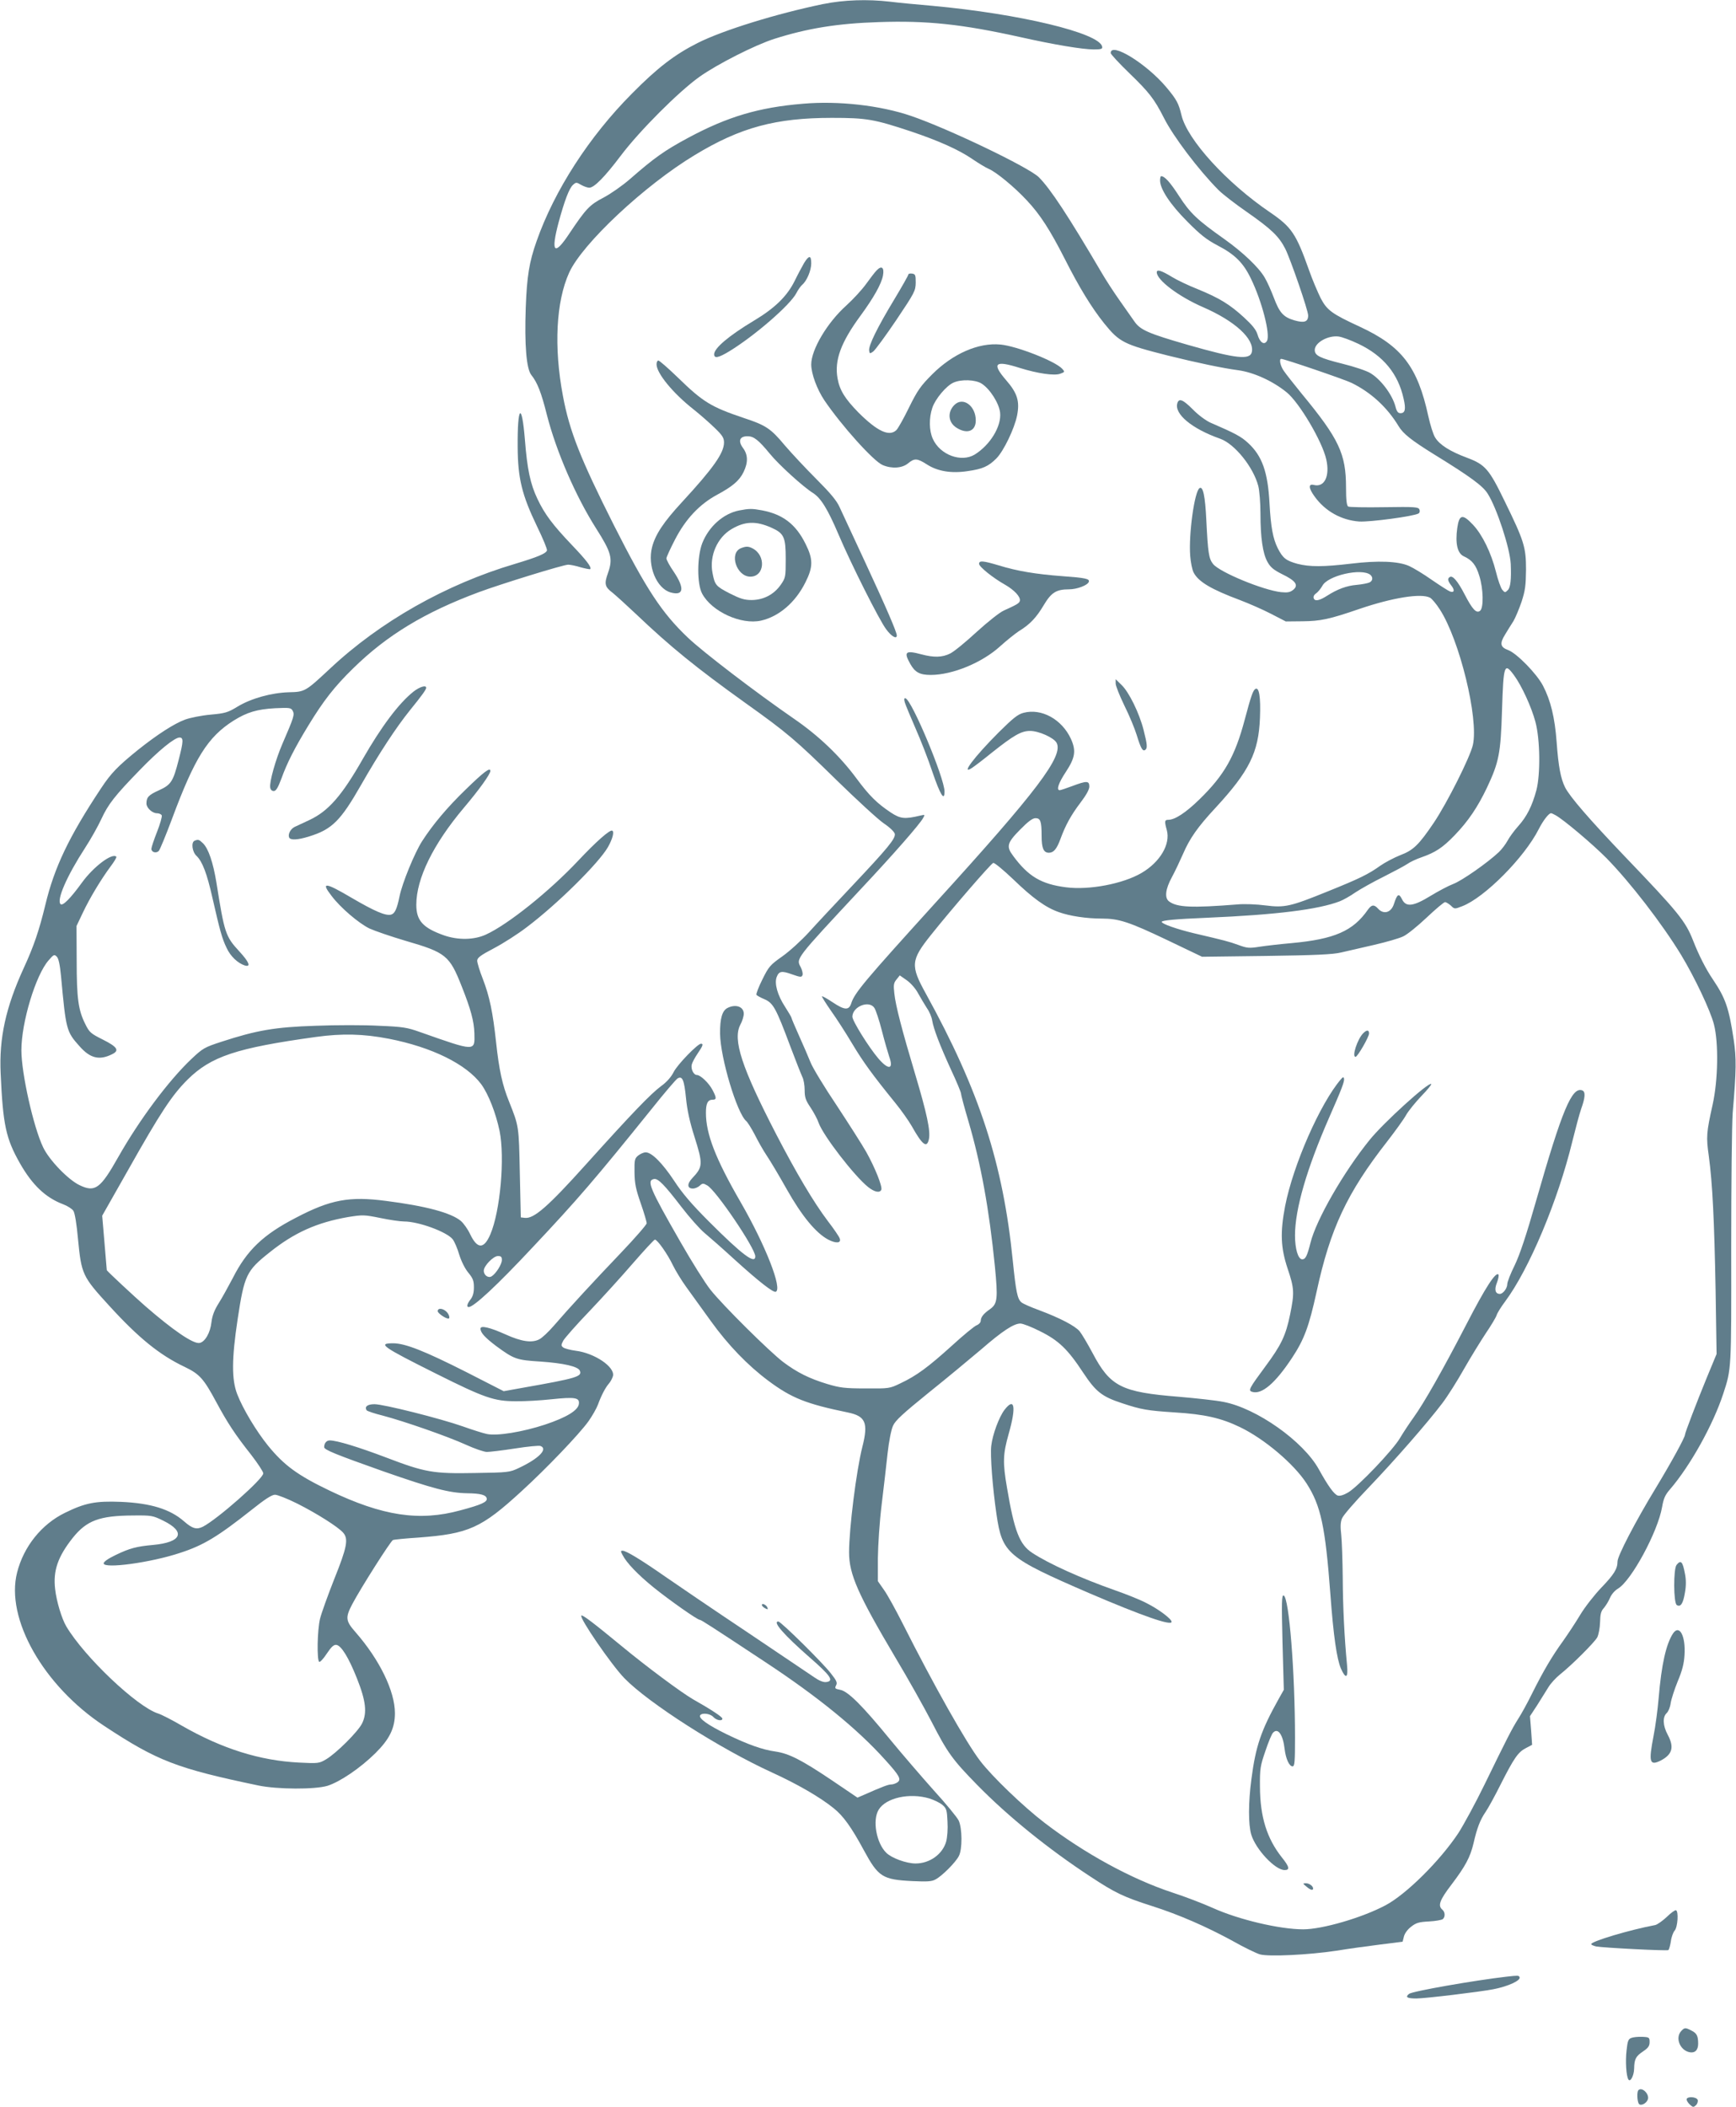 <?xml version="1.0" standalone="no"?>
<!DOCTYPE svg PUBLIC "-//W3C//DTD SVG 20010904//EN"
 "http://www.w3.org/TR/2001/REC-SVG-20010904/DTD/svg10.dtd">
<svg version="1.0" xmlns="http://www.w3.org/2000/svg"
 width="1055pt" height="1280pt" viewBox="0 0 1055 1280"
 preserveAspectRatio="xMidYMid meet">
<g transform="translate(0,1280) scale(0.1,-0.1)"
fill="#607d8b" stroke="none">
<path d="M5005 12776 c-285 -59 -610 -159 -765 -237 -139 -70 -244 -150 -400
-308 -259 -260 -471 -588 -579 -896 -45 -127 -59 -214 -66 -405 -8 -225 4
-371 34 -408 36 -45 60 -104 95 -244 57 -222 175 -493 298 -687 93 -146 104
-184 73 -271 -24 -67 -20 -85 28 -121 23 -19 87 -77 142 -129 208 -198 363
-324 663 -539 257 -183 308 -227 557 -471 121 -118 249 -236 285 -261 39 -26
66 -53 68 -65 4 -29 -43 -86 -259 -315 -101 -107 -220 -234 -264 -283 -44 -48
-116 -114 -160 -145 -75 -53 -83 -62 -122 -141 -23 -46 -39 -88 -36 -93 3 -5
25 -17 49 -27 53 -23 70 -54 156 -284 33 -88 67 -173 74 -188 8 -15 14 -51 14
-80 0 -44 6 -62 36 -106 19 -29 42 -71 49 -93 28 -78 217 -323 301 -390 39
-31 71 -37 80 -16 7 20 -38 133 -91 228 -26 46 -108 174 -181 285 -74 110
-145 227 -158 260 -13 32 -44 105 -70 162 -25 56 -46 105 -46 109 0 4 -18 34
-39 67 -46 70 -66 142 -51 181 14 36 30 39 94 16 51 -18 58 -18 63 -4 3 9 -2
30 -11 48 -29 53 -33 47 366 475 201 214 359 395 378 431 12 21 11 21 -16 15
-96 -23 -122 -20 -180 18 -84 56 -131 102 -208 206 -102 138 -231 261 -381
364 -232 160 -554 406 -645 493 -158 150 -252 293 -449 682 -203 403 -270 571
-310 786 -56 296 -42 573 38 749 80 176 458 530 763 714 277 168 492 226 833
226 212 0 257 -8 483 -83 166 -56 287 -110 368 -165 38 -26 84 -54 103 -62 45
-19 156 -110 232 -192 80 -85 141 -180 230 -355 88 -174 163 -296 239 -391 93
-115 119 -128 388 -196 174 -43 334 -77 427 -89 94 -13 209 -65 294 -134 77
-62 217 -299 241 -408 23 -101 -11 -171 -75 -155 -35 9 -33 -19 4 -70 64 -89
162 -144 271 -152 65 -4 334 32 361 49 7 4 9 15 5 24 -6 15 -26 17 -214 14
-114 -2 -213 0 -219 4 -9 6 -13 41 -13 115 0 205 -42 295 -269 570 -48 59 -97
121 -109 139 -21 29 -30 73 -16 73 19 0 385 -125 428 -146 118 -58 216 -148
285 -262 28 -47 79 -87 216 -172 221 -136 297 -192 326 -239 55 -86 135 -330
140 -426 4 -92 -1 -144 -18 -160 -16 -16 -18 -16 -34 3 -9 12 -26 60 -38 109
-29 115 -82 224 -139 285 -64 68 -84 64 -96 -20 -13 -93 1 -153 39 -171 51
-23 75 -53 95 -119 25 -79 27 -194 5 -212 -22 -18 -46 6 -94 99 -42 81 -73
117 -90 106 -16 -9 -13 -24 9 -52 22 -28 18 -45 -8 -36 -9 3 -59 35 -110 70
-51 36 -114 74 -139 85 -65 29 -188 34 -353 14 -169 -20 -250 -20 -325 -1 -69
19 -89 34 -120 95 -29 58 -42 128 -50 273 -10 190 -45 288 -130 366 -42 39
-77 58 -230 124 -28 13 -74 47 -106 80 -60 60 -84 70 -94 38 -20 -65 87 -155
260 -216 88 -31 202 -172 232 -288 7 -28 13 -103 13 -167 0 -146 14 -243 43
-294 18 -32 37 -48 89 -74 83 -40 101 -67 67 -95 -19 -15 -34 -18 -74 -14
-109 12 -373 121 -413 171 -26 33 -31 67 -41 266 -7 147 -20 208 -41 195 -31
-19 -67 -281 -57 -411 3 -40 12 -85 21 -102 29 -56 107 -102 281 -167 55 -21
140 -58 190 -84 l89 -46 101 1 c109 1 163 12 346 75 203 69 377 97 430 68 11
-6 38 -38 59 -71 120 -185 237 -663 201 -823 -17 -75 -157 -353 -237 -472 -92
-136 -125 -168 -205 -198 -37 -15 -91 -43 -121 -64 -71 -51 -126 -78 -317
-155 -229 -93 -263 -101 -381 -86 -52 7 -129 10 -170 6 -278 -22 -366 -18
-415 18 -29 21 -23 75 17 148 19 35 49 99 68 142 40 93 89 163 196 278 206
223 263 337 271 548 5 125 -5 189 -28 175 -15 -10 -26 -42 -65 -188 -59 -222
-124 -336 -275 -483 -83 -81 -149 -124 -189 -124 -23 0 -24 -9 -9 -63 23 -85
-41 -194 -154 -260 -113 -66 -318 -105 -458 -87 -151 19 -230 66 -322 191 -43
57 -37 79 42 159 49 50 76 70 94 70 30 0 37 -19 37 -108 0 -74 12 -102 44
-102 29 0 48 22 71 85 30 82 64 144 121 219 35 46 54 80 54 98 0 36 -16 36
-104 3 -37 -14 -71 -25 -76 -25 -22 0 -7 44 36 109 58 88 65 130 32 203 -55
119 -179 187 -288 158 -35 -9 -64 -33 -150 -118 -151 -151 -236 -265 -162
-216 15 10 68 50 117 90 136 108 181 134 235 134 53 0 144 -41 161 -72 43 -80
-116 -291 -737 -973 -428 -472 -491 -546 -511 -610 -14 -43 -40 -42 -112 6
-34 23 -64 39 -66 37 -2 -2 23 -42 55 -88 33 -46 91 -136 129 -200 67 -112
124 -190 262 -360 36 -44 81 -108 100 -141 65 -116 92 -135 104 -79 11 49 -13
159 -82 390 -82 274 -120 420 -128 495 -6 52 -4 64 13 85 l20 25 43 -30 c24
-17 54 -51 69 -80 15 -27 39 -67 53 -89 15 -21 29 -54 32 -75 9 -53 46 -149
114 -298 34 -72 61 -138 61 -145 0 -8 20 -84 45 -168 76 -259 126 -533 161
-882 19 -196 16 -228 -29 -260 -40 -28 -56 -48 -57 -71 0 -10 -11 -22 -24 -27
-14 -5 -82 -61 -153 -126 -143 -129 -213 -181 -311 -227 -66 -32 -69 -32 -212
-31 -127 0 -156 4 -233 27 -109 33 -183 70 -267 133 -81 61 -368 345 -443 440
-31 39 -113 169 -182 290 -186 324 -207 373 -161 382 25 5 63 -34 166 -168 49
-64 113 -136 142 -160 29 -24 112 -97 183 -162 149 -135 233 -200 249 -195 43
15 -62 283 -214 546 -152 263 -210 413 -210 541 0 58 11 80 42 80 23 0 23 12
-2 59 -21 41 -73 91 -95 91 -20 0 -38 37 -31 64 3 12 19 42 36 67 32 47 36 59
20 59 -20 0 -143 -126 -166 -172 -15 -30 -43 -62 -77 -86 -65 -49 -173 -161
-455 -474 -231 -257 -317 -332 -372 -326 l-25 3 -6 270 c-6 287 -5 282 -66
435 -40 99 -60 190 -78 357 -20 185 -40 281 -81 387 -19 48 -34 98 -34 110 0
18 20 33 102 76 57 30 146 87 198 127 185 139 439 390 495 488 27 48 39 92 26
99 -13 9 -98 -66 -207 -182 -175 -186 -427 -388 -561 -449 -72 -33 -169 -35
-257 -4 -126 45 -166 89 -166 185 0 159 102 367 288 588 95 112 162 206 162
225 0 24 -39 -5 -148 -111 -114 -110 -202 -215 -267 -316 -45 -70 -121 -255
-137 -335 -16 -78 -29 -105 -52 -111 -33 -8 -100 21 -237 101 -164 97 -191 99
-124 13 54 -72 165 -166 230 -198 33 -15 132 -49 220 -75 245 -71 267 -89 341
-277 55 -138 75 -212 77 -286 3 -110 7 -110 -328 8 -81 29 -106 33 -252 39
-89 5 -262 5 -385 0 -247 -8 -357 -27 -572 -97 -104 -34 -113 -39 -184 -106
-138 -131 -315 -368 -443 -594 -109 -193 -141 -217 -236 -171 -69 33 -184 152
-221 230 -59 123 -132 450 -132 589 0 170 87 457 165 546 31 36 35 38 50 23
11 -11 19 -47 26 -120 30 -324 32 -335 112 -424 65 -74 121 -88 200 -48 44 22
30 44 -58 88 -74 37 -82 44 -107 95 -42 84 -52 154 -52 385 l-1 210 38 80 c43
91 112 205 170 283 22 29 37 55 34 58 -25 25 -138 -60 -208 -156 -71 -98 -118
-145 -131 -132 -25 25 37 169 150 343 34 52 78 131 98 174 41 89 81 141 234
298 114 118 211 197 241 197 25 0 24 -23 -5 -135 -34 -133 -46 -152 -121 -186
-62 -28 -75 -42 -75 -80 0 -26 35 -59 64 -59 13 0 26 -6 29 -13 3 -7 -10 -53
-29 -101 -19 -48 -34 -94 -34 -102 0 -21 29 -29 45 -13 7 8 43 95 80 194 138
371 217 498 375 598 82 51 143 69 252 75 89 4 97 3 107 -16 12 -23 8 -37 -63
-201 -41 -95 -79 -230 -74 -264 2 -14 10 -22 22 -22 13 0 25 19 46 75 34 95
81 187 164 323 92 151 159 237 273 348 205 201 435 340 763 462 135 50 514
167 543 167 13 0 47 -7 76 -16 29 -8 55 -13 58 -11 10 11 -24 55 -112 147
-117 123 -165 187 -209 280 -43 90 -62 180 -76 359 -19 234 -46 207 -44 -44 1
-191 26 -292 118 -483 36 -74 63 -139 60 -146 -7 -19 -58 -40 -194 -81 -419
-124 -819 -350 -1125 -637 -148 -138 -152 -141 -249 -143 -106 -3 -229 -37
-312 -87 -59 -36 -75 -41 -165 -49 -55 -5 -124 -19 -154 -30 -66 -24 -171 -92
-285 -183 -125 -101 -165 -142 -227 -236 -195 -294 -283 -480 -337 -705 -38
-157 -71 -254 -132 -386 -109 -238 -150 -425 -140 -639 14 -314 32 -396 117
-546 75 -132 156 -209 262 -249 27 -10 55 -28 63 -40 9 -14 20 -81 28 -171 21
-215 26 -227 190 -406 178 -195 306 -299 458 -371 91 -44 115 -70 193 -215 69
-128 114 -196 212 -320 40 -52 73 -102 73 -112 0 -33 -278 -278 -367 -324 -38
-19 -64 -12 -115 33 -85 74 -202 110 -383 118 -154 6 -217 -6 -341 -67 -141
-69 -250 -204 -290 -362 -72 -280 160 -689 529 -932 323 -213 440 -258 937
-362 116 -24 343 -25 420 -2 76 24 200 108 291 198 86 85 119 152 119 243 0
134 -93 325 -240 493 -60 68 -62 88 -19 170 53 100 233 383 247 389 7 3 77 10
155 15 306 23 382 57 628 283 150 137 349 345 405 423 24 34 50 80 58 102 20
55 45 103 66 127 10 11 21 32 25 46 14 55 -112 140 -227 154 -31 4 -65 13 -74
19 -15 11 -15 15 -1 42 9 16 80 97 159 179 79 83 198 214 266 293 68 78 127
142 132 142 15 0 77 -88 109 -155 16 -33 53 -94 83 -135 30 -41 96 -133 148
-205 105 -146 225 -270 350 -363 141 -105 230 -140 482 -192 108 -22 126 -62
89 -208 -37 -145 -81 -498 -81 -642 0 -133 54 -255 281 -638 78 -130 177 -307
221 -392 96 -187 127 -230 277 -383 186 -190 432 -389 687 -556 150 -99 202
-124 374 -179 164 -52 335 -127 492 -213 69 -39 144 -75 165 -81 53 -15 297
-3 463 22 74 12 195 29 269 38 l135 17 8 32 c5 19 23 44 45 60 29 23 48 28
107 31 39 2 77 9 84 14 16 14 15 43 -3 58 -28 24 -16 58 56 152 85 112 114
167 134 251 21 92 40 142 73 190 16 23 57 98 91 166 82 162 107 198 154 222
l38 20 -6 87 -7 87 44 67 c23 37 54 86 68 109 14 23 45 57 70 77 73 58 210
195 227 226 8 16 16 57 17 92 1 49 6 68 23 86 11 13 28 40 37 61 9 22 29 45
49 57 81 48 242 345 268 496 9 52 19 74 48 107 123 143 262 392 324 582 49
150 49 141 48 880 0 395 4 754 9 825 22 261 23 331 6 445 -29 193 -50 252
-126 365 -43 63 -86 148 -120 235 -47 120 -89 172 -418 515 -210 220 -332 360
-361 418 -26 53 -40 124 -51 275 -11 148 -36 252 -83 342 -38 73 -160 197
-211 216 -49 18 -53 40 -19 95 15 25 38 62 51 82 12 21 34 73 49 117 22 68 26
98 27 195 0 136 -11 173 -131 418 -93 192 -117 220 -226 261 -105 39 -168 79
-195 123 -12 18 -30 77 -42 131 -65 299 -161 424 -415 542 -171 79 -200 100
-239 174 -18 37 -51 113 -71 171 -79 222 -106 261 -236 350 -264 179 -504 442
-539 591 -17 71 -29 94 -90 167 -120 144 -340 280 -340 210 0 -7 51 -62 114
-123 120 -116 151 -156 209 -270 57 -114 212 -318 332 -439 26 -26 104 -86
172 -133 149 -104 195 -148 234 -224 33 -67 139 -374 139 -405 0 -39 -23 -47
-83 -30 -68 20 -91 46 -126 139 -16 42 -40 96 -55 121 -36 62 -132 153 -244
233 -167 118 -209 158 -277 263 -55 85 -87 120 -109 120 -3 0 -6 -12 -6 -26 0
-52 62 -146 165 -249 80 -81 117 -110 185 -146 104 -54 156 -105 202 -201 67
-137 119 -339 98 -378 -16 -29 -44 -11 -58 39 -9 29 -32 57 -82 103 -86 79
-150 118 -282 172 -58 23 -127 56 -154 73 -66 40 -94 49 -94 29 0 -47 134
-148 282 -212 193 -84 311 -192 296 -271 -10 -51 -95 -42 -388 42 -243 70
-291 91 -327 144 -15 22 -56 80 -90 128 -34 48 -82 122 -106 163 -205 349
-313 513 -384 584 -61 60 -548 294 -776 372 -187 64 -442 93 -658 74 -268 -22
-458 -79 -695 -206 -147 -79 -207 -122 -356 -252 -46 -40 -118 -90 -160 -112
-85 -44 -107 -68 -207 -217 -93 -141 -115 -118 -66 67 36 132 64 206 87 227
19 17 21 17 50 0 16 -9 38 -17 49 -17 30 0 94 65 192 195 114 151 351 388 477
478 108 77 337 193 455 231 201 64 384 94 635 102 292 10 504 -12 860 -91 205
-46 379 -75 447 -75 46 0 54 3 51 17 -16 83 -505 200 -1033 248 -93 8 -209 19
-256 25 -137 16 -281 11 -404 -14z m3251 -2065 c151 -72 241 -182 274 -333 15
-64 9 -88 -19 -88 -15 0 -23 10 -31 42 -20 73 -90 165 -153 202 -23 14 -98 39
-167 56 -140 35 -170 50 -170 84 0 44 79 89 143 82 21 -2 77 -23 123 -45z m72
-1403 c17 -15 15 -36 -5 -46 -10 -5 -46 -12 -79 -15 -59 -5 -115 -25 -179 -66
-47 -30 -74 -35 -81 -16 -4 10 1 22 15 31 11 8 28 29 37 45 32 63 239 110 292
67z m873 -610 c47 -64 106 -193 130 -283 29 -107 31 -319 6 -415 -26 -96 -58
-160 -110 -218 -26 -29 -55 -69 -66 -90 -11 -20 -34 -51 -53 -69 -68 -64 -225
-174 -277 -193 -29 -11 -91 -44 -137 -72 -106 -65 -150 -70 -174 -20 -19 38
-29 32 -49 -30 -17 -52 -62 -65 -96 -28 -24 27 -40 25 -62 -6 -90 -130 -204
-179 -463 -203 -69 -6 -156 -16 -195 -22 -63 -10 -76 -9 -130 11 -58 21 -82
27 -270 71 -104 25 -195 57 -195 69 0 9 81 17 275 25 422 18 677 50 807 100
21 8 64 32 95 54 32 21 110 65 173 96 63 32 127 66 143 77 15 11 53 29 85 40
86 30 130 59 203 135 82 85 139 170 195 287 74 157 84 210 92 471 9 279 14
293 73 213z m252 -850 c47 -25 226 -176 310 -261 144 -147 337 -397 453 -587
83 -137 179 -340 200 -423 29 -113 25 -338 -8 -487 -38 -171 -40 -195 -23
-315 22 -163 33 -385 41 -815 l6 -385 -60 -145 c-60 -146 -132 -334 -132 -345
0 -17 -83 -168 -178 -325 -123 -202 -232 -412 -232 -445 0 -45 -21 -79 -98
-159 -43 -45 -101 -119 -129 -166 -28 -47 -76 -119 -105 -160 -66 -91 -119
-181 -187 -317 -28 -57 -66 -126 -85 -155 -39 -62 -69 -121 -204 -398 -55
-113 -127 -245 -159 -295 -112 -169 -318 -373 -443 -439 -143 -76 -385 -146
-500 -146 -143 0 -393 59 -550 130 -58 26 -169 69 -247 94 -248 82 -532 237
-775 423 -127 97 -320 282 -392 377 -84 109 -283 462 -470 833 -42 83 -93 176
-114 205 l-37 53 0 140 c1 80 10 219 23 325 12 102 29 242 36 311 8 73 22 144
33 168 14 32 60 74 218 202 110 88 253 207 318 262 129 112 198 157 238 157
15 0 69 -21 120 -47 113 -56 168 -109 262 -252 77 -116 114 -145 236 -185 117
-39 154 -45 321 -56 180 -11 281 -34 395 -89 148 -71 328 -223 405 -342 87
-135 114 -261 145 -674 19 -257 39 -392 64 -451 30 -67 45 -58 37 23 -16 166
-25 352 -26 528 -1 105 -5 222 -9 260 -6 51 -5 79 5 102 7 18 79 101 160 185
160 167 360 396 450 515 31 41 90 134 131 207 41 72 101 169 132 216 32 47 62
97 66 110 4 14 28 52 52 84 146 196 321 613 408 971 19 77 43 167 54 199 25
69 27 104 7 112 -63 24 -122 -116 -281 -671 -60 -210 -99 -327 -130 -391 -25
-50 -45 -102 -45 -114 0 -26 -26 -60 -45 -60 -28 0 -35 26 -18 68 9 23 13 46
9 50 -17 16 -79 -79 -194 -302 -145 -280 -257 -477 -321 -566 -26 -36 -63 -92
-82 -124 -41 -72 -256 -297 -316 -332 -27 -16 -50 -23 -63 -19 -22 7 -58 56
-115 159 -94 171 -379 372 -580 410 -44 9 -166 22 -270 31 -351 28 -418 62
-526 267 -30 56 -65 115 -78 131 -28 33 -120 81 -246 128 -49 18 -98 39 -108
48 -24 20 -33 64 -52 251 -59 591 -202 1032 -529 1625 -94 170 -91 202 32 356
122 153 365 434 378 437 8 2 62 -43 122 -100 119 -115 197 -171 277 -199 67
-24 168 -39 260 -39 105 0 166 -20 399 -131 l211 -101 390 5 c296 4 406 9 455
21 36 8 126 29 200 46 74 17 154 40 178 52 24 11 88 63 142 114 55 52 105 94
112 94 6 0 22 -10 35 -21 22 -22 23 -22 69 -4 136 52 378 296 465 468 27 53
61 97 75 97 3 0 15 -5 27 -12z m-4139 -1171 c8 -12 29 -74 45 -137 16 -63 37
-135 45 -159 28 -78 -4 -83 -66 -11 -58 68 -158 228 -158 254 1 62 102 102
134 53z m-2951 -187 c261 -51 471 -154 562 -277 44 -61 88 -174 111 -283 33
-164 4 -488 -56 -628 -39 -91 -79 -91 -123 1 -14 30 -39 65 -56 80 -60 50
-213 91 -456 122 -222 29 -336 8 -546 -102 -200 -103 -299 -198 -385 -368 -26
-49 -63 -117 -84 -150 -27 -43 -40 -76 -45 -117 -7 -65 -40 -121 -73 -126 -39
-6 -161 78 -327 222 -70 61 -232 212 -236 220 0 0 -6 75 -14 166 l-14 165 156
275 c200 355 268 457 363 552 143 141 296 192 780 259 160 22 288 19 443 -11z
m1806 -361 c7 -73 23 -145 51 -233 53 -168 52 -184 -13 -253 -33 -35 -31 -63
4 -63 13 0 31 8 41 17 17 16 22 16 46 2 53 -29 292 -382 292 -431 0 -50 -79 9
-281 211 -108 108 -163 173 -212 248 -71 107 -136 173 -173 173 -12 0 -32 -9
-45 -19 -22 -18 -24 -26 -23 -103 1 -68 8 -102 38 -188 20 -57 36 -112 36
-121 0 -8 -71 -90 -157 -180 -169 -177 -313 -333 -407 -442 -32 -37 -72 -75
-89 -83 -44 -23 -108 -14 -205 30 -96 43 -152 56 -152 35 0 -25 28 -55 97
-107 108 -79 123 -84 268 -93 142 -10 229 -30 239 -56 14 -35 -17 -45 -346
-103 l-117 -21 -225 115 c-257 130 -374 176 -447 176 -96 0 -68 -20 260 -184
296 -148 354 -168 486 -168 55 -1 153 5 217 12 143 15 171 10 166 -28 -4 -39
-74 -82 -206 -126 -137 -45 -291 -70 -353 -57 -24 5 -90 26 -146 46 -136 48
-482 135 -537 135 -43 0 -62 -15 -48 -37 4 -5 48 -20 97 -32 133 -35 396 -127
506 -177 53 -24 110 -44 128 -44 17 0 94 9 171 21 77 12 147 19 155 15 47 -18
-11 -77 -133 -134 -55 -26 -64 -27 -265 -30 -255 -5 -304 4 -540 94 -169 64
-300 104 -343 104 -20 0 -34 -17 -34 -41 0 -16 72 -45 360 -147 301 -105 400
-131 509 -133 82 -1 115 -10 119 -32 4 -21 -33 -38 -161 -72 -249 -68 -472
-34 -794 120 -194 93 -277 154 -374 273 -72 89 -153 224 -187 312 -35 89 -34
216 2 455 41 270 53 295 194 407 151 121 289 182 478 215 89 14 97 14 196 -6
57 -12 121 -21 143 -21 89 0 260 -63 296 -108 11 -14 29 -56 40 -94 13 -41 35
-85 55 -109 28 -34 34 -49 34 -89 0 -32 -6 -55 -20 -73 -21 -26 -26 -47 -12
-47 31 0 172 131 388 362 276 293 382 417 723 840 78 98 150 182 159 187 29
17 40 -9 51 -120z m-1119 -983 c0 -26 -36 -83 -62 -99 -20 -13 -48 6 -48 34 0
29 58 89 86 89 19 0 24 -5 24 -24z m-1243 -1480 c119 -60 247 -141 278 -176
34 -38 24 -89 -54 -283 -39 -99 -78 -207 -86 -240 -17 -70 -20 -253 -5 -262 5
-3 26 19 46 50 28 42 43 55 58 53 30 -4 75 -77 125 -203 55 -138 63 -211 31
-275 -26 -51 -157 -181 -218 -217 -42 -25 -48 -26 -165 -20 -238 12 -467 84
-710 223 -60 35 -126 69 -146 75 -129 41 -448 344 -558 529 -28 47 -60 154
-68 227 -13 111 16 196 107 311 85 106 163 135 368 136 111 1 118 0 183 -32
138 -68 111 -131 -63 -147 -100 -9 -142 -20 -227 -61 -46 -22 -73 -41 -73 -51
0 -34 285 4 465 64 142 46 229 99 435 262 80 64 122 91 141 91 15 0 76 -24
136 -54z"/>
<path d="M8284 6523 c-35 -36 -70 -143 -46 -143 12 0 82 121 82 142 0 23 -14
23 -36 1z"/>
<path d="M8149 6244 c-126 -147 -290 -520 -339 -770 -31 -162 -27 -253 15
-380 41 -121 42 -148 15 -280 -26 -127 -54 -185 -149 -313 -101 -137 -107
-148 -81 -156 58 -18 141 53 243 208 73 111 102 189 148 399 83 384 185 602
430 915 48 62 101 135 115 161 15 26 57 77 92 114 36 37 63 70 60 73 -15 15
-290 -235 -374 -339 -159 -196 -326 -487 -360 -626 -20 -79 -30 -100 -50 -100
-25 0 -44 63 -44 145 0 160 71 404 207 715 77 175 94 220 91 237 -2 12 -6 12
-19 -3z"/>
<path d="M6104 4235 c-33 -44 -72 -149 -80 -218 -7 -57 8 -254 32 -417 35
-237 64 -262 566 -479 320 -137 498 -199 498 -173 0 18 -82 79 -155 115 -38
20 -124 54 -190 77 -207 73 -402 161 -502 227 -77 50 -109 133 -153 394 -27
156 -25 205 10 329 47 165 36 226 -26 145z"/>
<path d="M7794 2824 l8 -289 -31 -55 c-108 -193 -140 -288 -166 -488 -19 -142
-19 -275 -1 -336 27 -90 145 -216 203 -216 33 0 29 20 -17 77 -91 115 -132
246 -133 428 -1 111 2 128 33 218 18 54 39 105 47 112 30 31 60 -13 70 -100 7
-59 28 -105 48 -105 13 0 15 27 15 174 0 397 -36 853 -69 864 -12 4 -13 -40
-7 -284z"/>
<path d="M7939 1340 c24 -21 41 -26 41 -12 0 15 -24 32 -44 32 -20 -1 -20 -1
3 -20z"/>
<path d="M2660 4835 c0 -12 47 -45 65 -45 12 0 4 28 -13 43 -23 21 -52 22 -52
2z"/>
<path d="M4887 11203 c-12 -21 -38 -69 -57 -108 -46 -94 -121 -167 -250 -244
-150 -90 -240 -166 -240 -203 0 -27 26 -22 92 18 154 94 371 282 408 354 10
20 26 42 35 50 28 23 55 87 55 130 0 50 -13 51 -43 3z"/>
<path d="M5328 11158 c-13 -13 -42 -52 -66 -85 -24 -33 -77 -91 -119 -129
-116 -104 -213 -268 -213 -358 0 -56 35 -151 80 -218 106 -156 299 -370 354
-393 56 -24 119 -19 154 10 39 32 55 32 113 -5 66 -43 149 -57 249 -42 91 13
126 28 175 77 44 44 110 181 126 261 17 86 2 136 -67 215 -89 103 -67 122 83
74 109 -34 212 -49 247 -35 27 10 28 11 12 29 -42 47 -278 139 -376 148 -134
13 -290 -56 -415 -181 -70 -70 -89 -97 -140 -200 -32 -66 -67 -128 -77 -138
-43 -43 -117 -8 -232 107 -81 83 -113 134 -126 206 -20 110 20 219 140 382 79
108 126 191 136 243 9 49 -8 63 -38 32z m637 -688 c51 -32 107 -120 113 -178
8 -83 -61 -195 -154 -253 -82 -50 -211 -3 -255 95 -23 50 -24 127 -3 189 18
54 85 134 129 153 47 21 132 18 170 -6z"/>
<path d="M5800 10340 c-44 -44 -38 -107 14 -139 64 -40 116 -20 116 45 0 89
-78 146 -130 94z"/>
<path d="M5520 11132 c0 -5 -39 -74 -86 -152 -101 -167 -157 -280 -152 -310 3
-19 4 -20 25 -5 12 9 75 95 140 191 112 167 117 177 118 227 0 46 -2 52 -22
55 -13 2 -23 -1 -23 -6z"/>
<path d="M3990 10587 c0 -54 99 -175 225 -274 39 -31 96 -81 128 -112 47 -45
57 -61 57 -89 0 -64 -66 -157 -257 -364 -109 -118 -160 -194 -180 -271 -30
-114 27 -252 113 -276 79 -22 86 25 19 125 -25 36 -45 73 -45 82 0 8 24 60 53
116 64 123 147 212 254 270 95 51 137 87 162 139 28 58 27 105 -4 146 -31 43
-20 71 28 71 38 0 67 -23 136 -107 54 -66 201 -200 262 -238 48 -31 89 -97
155 -252 77 -181 247 -519 289 -575 32 -44 65 -63 65 -38 0 20 -65 171 -191
442 -72 156 -143 308 -157 338 -18 40 -57 86 -141 170 -64 64 -150 156 -192
205 -85 102 -115 122 -249 166 -199 67 -248 97 -401 246 -59 57 -112 103 -118
103 -6 0 -11 -10 -11 -23z"/>
<path d="M4491 9699 c-95 -19 -183 -97 -223 -198 -32 -82 -33 -248 -1 -307 58
-109 237 -191 358 -164 109 25 209 110 270 233 47 93 47 141 0 234 -59 119
-138 179 -265 203 -60 11 -77 11 -139 -1z m196 -104 c78 -35 88 -57 88 -191 0
-109 -1 -114 -30 -156 -42 -60 -105 -92 -176 -93 -46 0 -70 8 -134 40 -85 44
-91 51 -105 125 -20 103 29 215 116 266 81 48 148 50 241 9z"/>
<path d="M4503 9470 c-74 -30 -27 -173 57 -173 87 0 97 129 13 172 -25 13 -40
13 -70 1z"/>
<path d="M5950 9375 c0 -18 85 -86 158 -127 57 -33 94 -73 90 -97 -3 -15 -16
-23 -98 -60 -25 -11 -98 -69 -165 -130 -66 -61 -138 -120 -161 -131 -48 -24
-99 -25 -174 -5 -98 26 -110 16 -67 -60 28 -49 57 -65 123 -65 133 0 314 75
423 175 39 35 90 76 113 91 66 40 106 82 151 158 46 77 76 96 154 96 48 0 114
25 120 46 6 18 -22 24 -161 34 -161 12 -275 31 -385 65 -97 29 -121 31 -121
10z"/>
<path d="M6780 8648 c0 -14 24 -74 53 -134 30 -60 63 -140 75 -179 25 -82 36
-100 51 -91 15 10 14 31 -9 121 -26 103 -89 231 -134 274 l-36 35 0 -26z"/>
<path d="M2512 8598 c-88 -70 -194 -211 -307 -408 -127 -223 -209 -317 -324
-371 -36 -17 -77 -36 -90 -42 -25 -12 -42 -44 -34 -64 7 -18 52 -16 122 6 139
43 191 95 316 314 109 191 213 349 296 452 73 90 99 126 99 137 0 18 -40 6
-78 -24z"/>
<path d="M5499 8532 c5 -16 34 -86 65 -157 31 -70 78 -190 103 -266 47 -137
73 -180 73 -117 0 81 -198 554 -237 566 -9 2 -10 -5 -4 -26z"/>
<path d="M1183 7693 c-23 -9 -15 -68 11 -92 36 -34 64 -108 97 -255 45 -197
58 -246 86 -304 24 -52 68 -93 111 -107 39 -11 26 21 -34 86 -84 91 -90 111
-139 419 -20 121 -48 204 -81 237 -24 23 -29 25 -51 16z"/>
<path d="M4423 6678 c-34 -16 -48 -64 -47 -158 2 -147 103 -483 159 -530 9 -8
32 -45 52 -83 19 -38 51 -95 72 -126 21 -31 76 -123 122 -205 92 -163 177
-266 252 -306 48 -25 81 -22 70 7 -3 10 -36 59 -74 108 -85 113 -189 288 -312
525 -210 406 -265 574 -218 665 12 21 21 52 21 67 0 42 -47 60 -97 36z"/>
<path d="M3784 3353 c24 -47 92 -118 188 -196 98 -79 266 -197 281 -197 8 0
64 -36 397 -256 319 -210 561 -407 728 -593 89 -98 101 -120 76 -138 -10 -7
-27 -13 -38 -13 -19 0 -57 -15 -168 -64 l-37 -16 -158 107 c-182 122 -258 161
-340 173 -79 11 -167 42 -299 106 -112 55 -170 96 -159 114 11 17 61 11 80
-10 19 -21 55 -27 55 -10 0 10 -66 54 -181 119 -70 41 -278 195 -428 319 -176
145 -242 195 -248 188 -14 -13 183 -300 262 -381 147 -151 579 -427 894 -571
154 -70 296 -152 377 -218 58 -46 108 -115 184 -256 88 -162 113 -178 295
-187 89 -4 117 -3 140 10 39 20 122 103 142 142 22 40 21 170 -1 216 -9 19
-77 102 -152 184 -74 83 -192 220 -262 305 -170 208 -259 297 -306 305 -32 6
-34 9 -25 27 9 16 3 29 -31 72 -48 63 -304 316 -320 316 -37 0 34 -81 188
-216 131 -114 153 -146 102 -152 -16 -2 -43 9 -70 28 -25 17 -209 141 -410
276 -201 134 -423 285 -495 335 -149 104 -240 159 -261 159 -13 0 -13 -3 0
-27z m1864 -1478 c28 -9 64 -26 79 -39 25 -21 28 -32 31 -101 3 -44 -1 -96 -8
-122 -22 -77 -100 -133 -186 -133 -56 0 -146 33 -178 65 -61 60 -85 199 -46
262 44 72 187 104 308 68z"/>
<path d="M10189 3294 c-20 -24 -19 -231 1 -244 24 -15 39 10 50 77 7 39 7 78
0 112 -14 76 -25 87 -51 55z"/>
<path d="M4630 3050 c0 -5 9 -14 20 -20 16 -8 18 -8 14 4 -6 17 -34 30 -34 16z"/>
<path d="M10167 2877 c-42 -65 -70 -188 -87 -392 -6 -71 -20 -175 -31 -230
-31 -160 -24 -183 43 -150 71 37 84 81 43 157 -30 56 -32 108 -6 132 10 9 21
36 24 60 4 25 23 84 43 133 27 64 38 107 41 158 8 117 -31 190 -70 132z"/>
<path d="M10129 1155 c-26 -24 -57 -46 -70 -49 -159 -30 -389 -99 -389 -116 0
-4 14 -10 30 -14 44 -8 429 -28 439 -22 4 3 11 27 15 52 3 26 14 56 23 66 19
21 25 119 8 124 -5 2 -31 -16 -56 -41z"/>
<path d="M9160 793 c-200 -23 -577 -89 -597 -105 -25 -20 -12 -28 45 -28 52 0
385 40 467 56 93 18 172 55 159 75 -5 9 -10 9 -74 2z"/>
<path d="M10217 462 c-37 -40 -9 -114 48 -128 34 -8 55 11 55 51 0 47 -8 64
-41 80 -36 19 -42 19 -62 -3z"/>
<path d="M9913 420 c-18 -7 -22 -20 -28 -75 -8 -67 -2 -156 11 -177 12 -19 34
23 35 66 1 58 10 75 55 105 31 21 39 33 39 56 0 28 -2 30 -45 32 -25 1 -55 -2
-67 -7z"/>
<path d="M9957 103 c-10 -9 -8 -65 2 -82 10 -16 45 -1 55 25 12 32 -35 79 -57
57z"/>
<path d="M10250 47 c0 -8 9 -22 20 -32 19 -17 22 -17 37 -3 9 9 13 24 10 32
-8 20 -67 22 -67 3z"/>
</g>
</svg>
